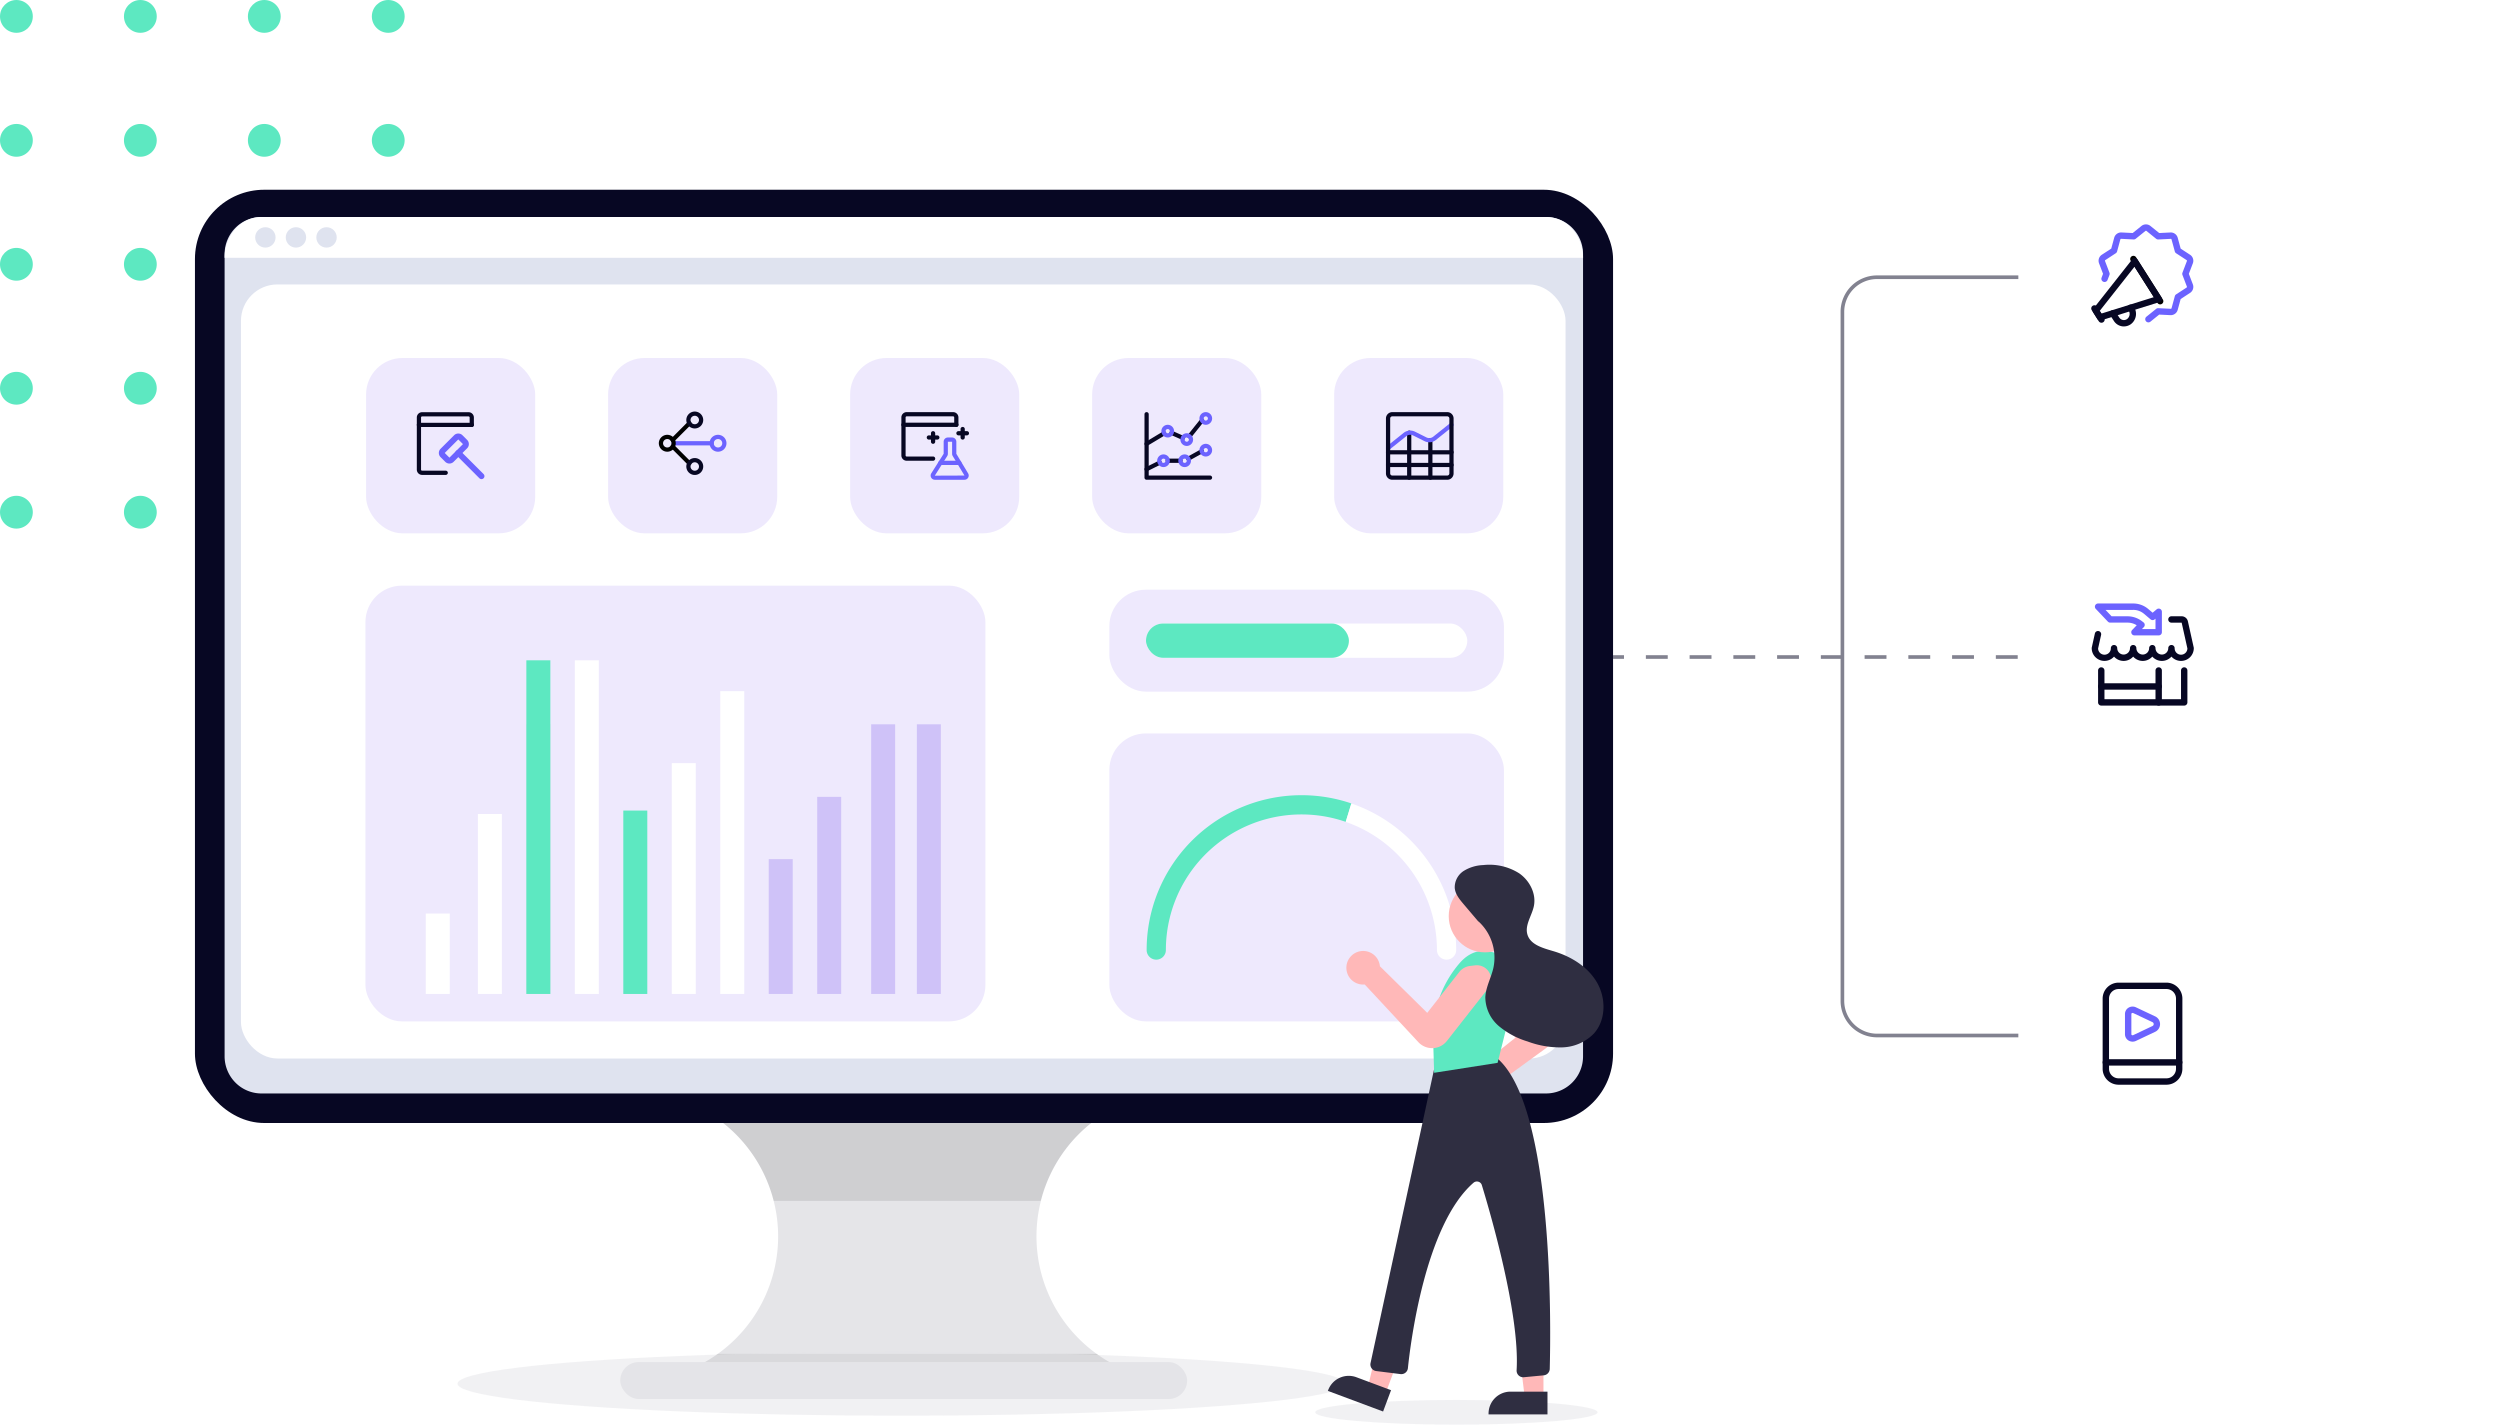 <?xml version="1.0" encoding="utf-8"?>
<svg xmlns="http://www.w3.org/2000/svg" xmlns:xlink="http://www.w3.org/1999/xlink" width="685.774" height="390.79" viewBox="0 0 685.774 390.79">
  <defs>
    <clipPath id="clip-path">
      <rect width="113" height="147" fill="none"/>
    </clipPath>
    <filter id="Rectangle_2474" x="521.774" y="217.547" width="163.875" height="164" filterUnits="userSpaceOnUse">
      <feOffset dx="16" dy="16" input="SourceAlpha"/>
      <feGaussianBlur stdDeviation="16" result="blur"/>
      <feFlood flood-color="#070723" flood-opacity="0.149"/>
      <feComposite operator="in" in2="blur"/>
      <feComposite in="SourceGraphic"/>
    </filter>
    <filter id="Rectangle_3363" x="521.774" y="113.546" width="164" height="164.001" filterUnits="userSpaceOnUse">
      <feOffset dx="16" dy="16" input="SourceAlpha"/>
      <feGaussianBlur stdDeviation="16" result="blur-2"/>
      <feFlood flood-color="#070723" flood-opacity="0.149"/>
      <feComposite operator="in" in2="blur-2"/>
      <feComposite in="SourceGraphic"/>
    </filter>
    <filter id="Rectangle_3362" x="521.649" y="9.549" width="164" height="163.998" filterUnits="userSpaceOnUse">
      <feOffset dx="16" dy="16" input="SourceAlpha"/>
      <feGaussianBlur stdDeviation="16" result="blur-3"/>
      <feFlood flood-color="#070723" flood-opacity="0.149"/>
      <feComposite operator="in" in2="blur-3"/>
      <feComposite in="SourceGraphic"/>
    </filter>
  </defs>
  <g id="marketing_relationnel_personnlisation_automatisationn_crm" transform="translate(296.625 -78.844)">
    <g id="Grille_de_répétition_39" data-name="Grille de répétition 39" transform="translate(-296.625 78.844)" clip-path="url(#clip-path)">
      <g transform="translate(-655 -193)">
        <circle id="Ellipse_8" data-name="Ellipse 8" cx="4.5" cy="4.5" r="4.5" transform="translate(655 193)" fill="#5de8c1"/>
      </g>
      <g transform="translate(-621 -193)">
        <circle id="Ellipse_8-2" data-name="Ellipse 8" cx="4.5" cy="4.5" r="4.5" transform="translate(655 193)" fill="#5de8c1"/>
      </g>
      <g transform="translate(-587 -193)">
        <circle id="Ellipse_8-3" data-name="Ellipse 8" cx="4.5" cy="4.5" r="4.5" transform="translate(655 193)" fill="#5de8c1"/>
      </g>
      <g transform="translate(-553 -193)">
        <circle id="Ellipse_8-4" data-name="Ellipse 8" cx="4.5" cy="4.5" r="4.5" transform="translate(655 193)" fill="#5de8c1"/>
      </g>
      <g transform="translate(-655 -159)">
        <circle id="Ellipse_8-5" data-name="Ellipse 8" cx="4.5" cy="4.5" r="4.5" transform="translate(655 193)" fill="#5de8c1"/>
      </g>
      <g transform="translate(-621 -159)">
        <circle id="Ellipse_8-6" data-name="Ellipse 8" cx="4.5" cy="4.5" r="4.5" transform="translate(655 193)" fill="#5de8c1"/>
      </g>
      <g transform="translate(-587 -159)">
        <circle id="Ellipse_8-7" data-name="Ellipse 8" cx="4.5" cy="4.5" r="4.5" transform="translate(655 193)" fill="#5de8c1"/>
      </g>
      <g transform="translate(-553 -159)">
        <circle id="Ellipse_8-8" data-name="Ellipse 8" cx="4.5" cy="4.5" r="4.5" transform="translate(655 193)" fill="#5de8c1"/>
      </g>
      <g transform="translate(-655 -125)">
        <circle id="Ellipse_8-9" data-name="Ellipse 8" cx="4.5" cy="4.5" r="4.5" transform="translate(655 193)" fill="#5de8c1"/>
      </g>
      <g transform="translate(-621 -125)">
        <circle id="Ellipse_8-10" data-name="Ellipse 8" cx="4.5" cy="4.5" r="4.5" transform="translate(655 193)" fill="#5de8c1"/>
      </g>
      <g transform="translate(-587 -125)">
        <circle id="Ellipse_8-11" data-name="Ellipse 8" cx="4.5" cy="4.5" r="4.5" transform="translate(655 193)" fill="#5de8c1"/>
      </g>
      <g transform="translate(-553 -125)">
        <circle id="Ellipse_8-12" data-name="Ellipse 8" cx="4.5" cy="4.5" r="4.5" transform="translate(655 193)" fill="#5de8c1"/>
      </g>
      <g transform="translate(-655 -91)">
        <circle id="Ellipse_8-13" data-name="Ellipse 8" cx="4.5" cy="4.5" r="4.5" transform="translate(655 193)" fill="#5de8c1"/>
      </g>
      <g transform="translate(-621 -91)">
        <circle id="Ellipse_8-14" data-name="Ellipse 8" cx="4.5" cy="4.5" r="4.5" transform="translate(655 193)" fill="#5de8c1"/>
      </g>
      <g transform="translate(-587 -91)">
        <circle id="Ellipse_8-15" data-name="Ellipse 8" cx="4.5" cy="4.5" r="4.5" transform="translate(655 193)" fill="#5de8c1"/>
      </g>
      <g transform="translate(-553 -91)">
        <circle id="Ellipse_8-16" data-name="Ellipse 8" cx="4.5" cy="4.5" r="4.5" transform="translate(655 193)" fill="#5de8c1"/>
      </g>
      <g transform="translate(-655 -57)">
        <circle id="Ellipse_8-17" data-name="Ellipse 8" cx="4.5" cy="4.5" r="4.5" transform="translate(655 193)" fill="#5de8c1"/>
      </g>
      <g transform="translate(-621 -57)">
        <circle id="Ellipse_8-18" data-name="Ellipse 8" cx="4.5" cy="4.5" r="4.5" transform="translate(655 193)" fill="#5de8c1"/>
      </g>
      <g transform="translate(-587 -57)">
        <circle id="Ellipse_8-19" data-name="Ellipse 8" cx="4.5" cy="4.5" r="4.5" transform="translate(655 193)" fill="#5de8c1"/>
      </g>
      <g transform="translate(-553 -57)">
        <circle id="Ellipse_8-20" data-name="Ellipse 8" cx="4.5" cy="4.5" r="4.5" transform="translate(655 193)" fill="#5de8c1"/>
      </g>
    </g>
    <g id="Groupe_1957" data-name="Groupe 1957" transform="translate(-27.523 61.767)">
      <g id="Groupe_3687" data-name="Groupe 3687" transform="translate(-215.842 68.893)">
        <g id="Groupe_3682" data-name="Groupe 3682" transform="translate(389.217 23.733)">
          <line id="Ligne_193" data-name="Ligne 193" x1="111" transform="translate(0 104.677)" fill="none" stroke="#828290" stroke-width="1" stroke-dasharray="6"/>
          <path id="Tracé_16359" data-name="Tracé 16359" d="M557,1113.5h38.76v1H557a9.014,9.014,0,0,0-9,9v189a9.014,9.014,0,0,0,9,9h38.76v1H557a10,10,0,0,1-10-10v-189A10,10,0,0,1,557,1113.5Z" transform="translate(-484.588 -1113.5)" fill="#828290"/>
        </g>
        <g id="Groupe_3686" data-name="Groupe 3686">
          <g id="Groupe_3684" data-name="Groupe 3684" transform="translate(489.49 192.235)">
            <g transform="matrix(1, 0, 0, 1, -542.75, -244.05)" filter="url(#Rectangle_2474)">
              <rect id="Rectangle_2474-2" data-name="Rectangle 2474" width="67.875" height="68" rx="5" transform="matrix(1, 0, 0, 1, 553.77, 249.55)" fill="#fff"/>
            </g>
            <g id="Picto_expertise_Display_Video" transform="translate(34.025 25.497)">
              <g id="Group_52" data-name="Group 52" transform="translate(-384.625 -614)">
                <path id="Tracé_10941" data-name="Tracé 10941" d="M391.967,629.251a2.149,2.149,0,0,1-1.078-.291,2.017,2.017,0,0,1-1.014-1.725V621.65a2.025,2.025,0,0,1,1.022-1.74,2.152,2.152,0,0,1,1.984-.08h0l5.234,2.468a2.341,2.341,0,0,1-.021,4.282l-5.21,2.466A2.159,2.159,0,0,1,391.967,629.251Zm0-7.875a.417.417,0,0,0-.2.054.27.27,0,0,0-.139.229v5.567a.264.264,0,0,0,.133.216.406.406,0,0,0,.38.02l5.232-2.475a.6.6,0,0,0,.379-.553.594.594,0,0,0-.357-.545l-5.254-2.476A.4.4,0,0,0,391.967,621.376Z" transform="translate(0.875 0.937)" fill="#6c63ff"/>
                <path id="Tracé_10942" data-name="Tracé 10942" d="M402.125,642H389a4.381,4.381,0,0,1-4.375-4.375v-19.25A4.38,4.38,0,0,1,389,614h13.125a4.38,4.38,0,0,1,4.375,4.375v19.25A4.381,4.381,0,0,1,402.125,642ZM389,615.75a2.628,2.628,0,0,0-2.625,2.625v19.25A2.628,2.628,0,0,0,389,640.25h13.125a2.628,2.628,0,0,0,2.625-2.625v-19.25a2.628,2.628,0,0,0-2.625-2.625Z" fill="#070723"/>
                <path id="Tracé_10943" data-name="Tracé 10943" d="M405.625,633.75H385.5a.875.875,0,0,1,0-1.75h20.125a.875.875,0,0,1,0,1.75Z" transform="translate(0 3)" fill="#070723"/>
              </g>
            </g>
          </g>
          <g id="Groupe_3685" data-name="Groupe 3685" transform="translate(489.488 -120.766)">
            <g transform="matrix(1, 0, 0, 1, -542.75, 68.95)" filter="url(#Rectangle_3363)">
              <rect id="Rectangle_3363-2" data-name="Rectangle 3363" width="68" height="68.001" rx="5" transform="matrix(1, 0, 0, 1, 553.77, 145.55)" fill="#fff"/>
            </g>
            <g id="Picto_expertise_Autres_leviers_acquisition_Drive-to-store" transform="translate(31.026 234.497)">
              <g id="Groupe_3677" data-name="Groupe 3677" transform="translate(0 0)">
                <g id="Group_2" data-name="Group 2" transform="translate(0 0)">
                  <path id="Tracé_9784" data-name="Tracé 9784" d="M244.749,119.748H238.1a.875.875,0,0,1-.629-1.483l1.251-1.3a4.718,4.718,0,0,0-2.539-.722h-4.733a.877.877,0,0,1-.635-.272l-3.324-3.5a.876.876,0,0,1,.635-1.478h9.56a6.354,6.354,0,0,1,4.088,1.42l1.315,1.111,1.1-.925a.875.875,0,0,1,1.438.67v5.6A.875.875,0,0,1,244.749,119.748ZM240.161,118h3.714v-2.844l-.225.189a.876.876,0,0,1-1.128,0l-1.864-1.575a4.524,4.524,0,0,0-2.955-1.018h-7.54l1.663,1.75h4.349a6.6,6.6,0,0,1,3.88,1.267l.523.4a.876.876,0,0,1,.1,1.3Z" transform="translate(-226.374 -110.997)" fill="#6c63ff"/>
                  <path id="Tracé_9785" data-name="Tracé 9785" d="M251,126.248a3.492,3.492,0,0,1-2.625-1.188,3.495,3.495,0,0,1-5.25,0,3.495,3.495,0,0,1-5.25,0,3.495,3.495,0,0,1-5.25,0,3.5,3.5,0,0,1-6.125-2.312.805.805,0,0,1,.021-.19l.85-3.83a.874.874,0,1,1,1.707.379l-.827,3.728a1.75,1.75,0,0,0,3.5-.086.875.875,0,0,1,1.75,0,1.75,1.75,0,1,0,3.5,0,.875.875,0,0,1,1.75,0,1.75,1.75,0,1,0,3.5,0,.875.875,0,0,1,1.75,0,1.75,1.75,0,1,0,3.5,0,.875.875,0,0,1,1.75,0,1.75,1.75,0,0,0,3.5.086l-1.576-7.086h-2.8a.875.875,0,0,1,0-1.75h2.8a1.762,1.762,0,0,1,1.707,1.37l1.6,7.19a.807.807,0,0,1,.022.19A3.5,3.5,0,0,1,251,126.248Z" transform="translate(-226.499 -110.497)" fill="#070723"/>
                  <path id="Tracé_9786" data-name="Tracé 9786" d="M251.624,136.5h-22.75a.875.875,0,0,1-.875-.875v-8.75a.875.875,0,0,1,1.75,0v7.875h21v-7.875a.875.875,0,0,1,1.75,0v8.75A.875.875,0,0,1,251.624,136.5Z" transform="translate(-226.249 -108.497)" fill="#070723"/>
                  <path id="Tracé_9787" data-name="Tracé 9787" d="M242.374,136.5a.875.875,0,0,1-.875-.875v-8.75a.875.875,0,0,1,1.75,0v8.75A.875.875,0,0,1,242.374,136.5Z" transform="translate(-223.999 -108.497)" fill="#070723"/>
                  <path id="Tracé_9788" data-name="Tracé 9788" d="M244.624,131.5h-15.75a.875.875,0,0,1,0-1.75h15.75a.875.875,0,0,1,0,1.75Z" transform="translate(-226.249 -107.872)" fill="#070723"/>
                </g>
              </g>
            </g>
          </g>
          <g id="Groupe_3683" data-name="Groupe 3683" transform="translate(489.365 -119.764)">
            <g transform="matrix(1, 0, 0, 1, -542.62, 67.95)" filter="url(#Rectangle_3362)">
              <rect id="Rectangle_3362-2" data-name="Rectangle 3362" width="68" height="67.998" rx="5" transform="matrix(1, 0, 0, 1, 553.65, 41.55)" fill="#fff"/>
            </g>
            <g id="Picto_expertise_SEA" transform="translate(31.025 129.497)">
              <g id="Groupe_3252" data-name="Groupe 3252" transform="translate(0 0)">
                <path id="Tracé_4694" data-name="Tracé 4694" d="M15.394,26.883a.876.876,0,0,1-.55-1.556l2.667-2.148a.849.849,0,0,1,.593-.193l3.421.17a.215.215,0,0,0,.211-.152l.9-3.311a.873.873,0,0,1,.366-.5l2.868-1.867a.211.211,0,0,0,.081-.249l-1.219-3.2a.869.869,0,0,1,0-.623l1.219-3.2A.21.21,0,0,0,25.87,9.8L23,7.931a.879.879,0,0,1-.366-.5l-.9-3.307a.194.194,0,0,0-.21-.153l-3.421.17a.878.878,0,0,1-.594-.194L14.848,1.792a.206.206,0,0,0-.26,0l-2.666,2.15a.857.857,0,0,1-.594.194L7.907,3.964a.217.217,0,0,0-.211.153L6.8,7.423a.88.88,0,0,1-.366.5L3.567,9.8a.208.208,0,0,0-.081.249l1.219,3.2a.872.872,0,0,1,0,.624l-.523,1.37a.875.875,0,1,1-1.635-.624l.4-1.058-1.1-2.89a1.971,1.971,0,0,1,.758-2.335L5.2,6.644l.809-2.985A1.964,1.964,0,0,1,7.994,2.216l3.088.156L13.488.431a1.97,1.97,0,0,1,2.458,0l2.408,1.944,3.088-.154a1.971,1.971,0,0,1,1.986,1.443l.809,2.985,2.589,1.691a1.968,1.968,0,0,1,.758,2.336l-1.1,2.89,1.1,2.889a1.97,1.97,0,0,1-.758,2.337l-2.589,1.686-.813,2.986A1.976,1.976,0,0,1,21.437,24.9l-3.087-.154L15.942,26.69a.868.868,0,0,1-.548.194" transform="translate(0.288 0)" fill="#6c63ff"/>
                <path id="Tracé_4695" data-name="Tracé 4695" d="M2.808,23.811a.875.875,0,0,1-.74-.406L.136,20.361a.875.875,0,0,1,1.478-.938l1.932,3.044a.876.876,0,0,1-.739,1.344" transform="translate(0 3.172)" fill="#070723"/>
                <path id="Tracé_4696" data-name="Tracé 4696" d="M17.378,20.715a.875.875,0,0,1-.74-.406L9.294,8.739A.875.875,0,0,1,10.773,7.8l7.344,11.57a.876.876,0,0,1-.739,1.344" transform="translate(1.527 1.234)"/>
                <path id="Tracé_4697" data-name="Tracé 4697" d="M2.366,25.054a.875.875,0,0,1-.739-.406L.468,22.821a.874.874,0,0,1,.051-1.01L11.2,8.251a.876.876,0,0,1,1.427.072L19.2,18.675a.876.876,0,0,1-.477,1.3l-16.1,5.036a.877.877,0,0,1-.261.04m-.089-2.647.468.736,14.368-4.494-5.3-8.346Z" transform="translate(0.055 1.321)" fill="#070723"/>
                <path id="Tracé_4698" data-name="Tracé 4698" d="M8.23,24.852a3.215,3.215,0,0,1-.666-.07,3.265,3.265,0,0,1-2.107-1.49L4.448,21.743a.875.875,0,0,1,1.467-.954l1.022,1.57a1.531,1.531,0,0,0,.988.712,1.5,1.5,0,0,0,1.169-.237,1.756,1.756,0,0,0,.446-2.359l-.17-.246a.875.875,0,0,1,1.439-1l.19.274a3.518,3.518,0,0,1-.894,4.756,3.289,3.289,0,0,1-1.875.589" transform="translate(0.718 3.145)" fill="#070723"/>
                <rect id="Rectangle_1288" data-name="Rectangle 1288" width="28" height="27.997" transform="translate(0 0.001)" fill="none"/>
              </g>
            </g>
          </g>
        </g>
      </g>
      <g id="pc_screen" data-name="pc screen" transform="translate(-271.102 68.893)">
        <g id="Groupe_3167" data-name="Groupe 3167" transform="translate(55.26)">
          <g id="Groupe_1563" data-name="Groupe 1563" transform="translate(116.874 251.295)">
            <path id="Tracé_5256" data-name="Tracé 5256" d="M590.116,739.182v4.079H469.48v-3.318a39.645,39.645,0,0,0,2.728-73.224H589.3a39.691,39.691,0,0,0,.819,72.462Z" transform="translate(-452.038 -666.72)" fill="#e5e5e8"/>
            <path id="Tracé_5257" data-name="Tracé 5257" d="M591.809,666.72A39.713,39.713,0,0,0,569.9,693.011h-73.26A39.713,39.713,0,0,0,474.73,666.72Z" transform="translate(-454.55 -666.72)" opacity="0.1"/>
            <path id="Tracé_5259" data-name="Tracé 5259" d="M590.116,801.784v4.079H469.48v-3.318a39.508,39.508,0,0,0,9.306-4.956H582.719A39.709,39.709,0,0,0,590.116,801.784Z" transform="translate(-452.038 -729.322)" opacity="0.1"/>
            <rect id="Rectangle_1378" data-name="Rectangle 1378" width="155.514" height="10.137" rx="5.068" transform="translate(0 70.516)" fill="#e5e5e8"/>
          </g>
          <rect id="Rectangle_2228" data-name="Rectangle 2228" width="389" height="256" rx="19" transform="translate(0.217 0.233)" fill="#070723"/>
          <ellipse id="Ellipse_221" data-name="Ellipse 221" cx="121.804" cy="8.779" rx="121.804" ry="8.779" transform="translate(72.239 318.966)" fill="#e5e5e8" opacity="0.5"/>
        </g>
        <g id="Groupe_1562" data-name="Groupe 1562" transform="translate(0 7.701)">
          <path id="Tracé_5261" data-name="Tracé 5261" d="M598.045,154.219V374.231a10.164,10.164,0,0,1-10.123,10.2H235.533a10.077,10.077,0,0,1-7.159-2.987,10.24,10.24,0,0,1-2.963-7.217V154.219a10.245,10.245,0,0,1,2.959-7.225A10.083,10.083,0,0,1,235.533,144h352.39A10.169,10.169,0,0,1,598.045,154.219Z" transform="translate(-161.801 -144)" fill="#dfe3ef"/>
          <g id="Groupe_1560" data-name="Groupe 1560" transform="translate(63.608)">
            <path id="Tracé_5262" data-name="Tracé 5262" d="M598.045,155.2H225.41a11.806,11.806,0,0,1,2.958-7.922A9.656,9.656,0,0,1,235.533,144H587.922a9.656,9.656,0,0,1,7.165,3.281A11.806,11.806,0,0,1,598.045,155.2Z" transform="translate(-225.41 -144)" fill="#fff"/>
            <circle id="Ellipse_227" data-name="Ellipse 227" cx="2.798" cy="2.798" r="2.798" transform="translate(8.388 2.809)" fill="#dfe3ef"/>
            <circle id="Ellipse_228" data-name="Ellipse 228" cx="2.798" cy="2.798" r="2.798" transform="translate(16.776 2.809)" fill="#dfe3ef"/>
            <circle id="Ellipse_229" data-name="Ellipse 229" cx="2.798" cy="2.798" r="2.798" transform="translate(25.164 2.809)" fill="#dfe3ef"/>
          </g>
          <g id="undraw_data_trends_b0wg" transform="translate(68.097 18.507)">
            <g id="Groupe_3153" data-name="Groupe 3153">
              <rect id="Rectangle_2200" data-name="Rectangle 2200" width="363.348" height="212.334" rx="10" fill="#fff"/>
              <g id="Groupe_3688" data-name="Groupe 3688">
                <g id="Groupe_3163" data-name="Groupe 3163" transform="translate(238.211 83.736)">
                  <rect id="Rectangle_2207" data-name="Rectangle 2207" width="108.234" height="78.986" rx="10" transform="translate(0 39.428)" fill="#eee9fd"/>
                  <rect id="Rectangle_2225" data-name="Rectangle 2225" width="108.234" height="27.961" rx="10" transform="translate(0 0)" fill="#eee9fd"/>
                  <g id="Groupe_3155" data-name="Groupe 3155" transform="translate(10.225 56.371)">
                    <path id="Tracé_9253" data-name="Tracé 9253" d="M418.876,436.055a37.2,37.2,0,0,0-49.347,35.155,2.639,2.639,0,0,1-5.278,0A42.49,42.49,0,0,1,420.424,431" transform="translate(-364.25 -428.738)" fill="#5de8c1"/>
                    <path id="Tracé_9254" data-name="Tracé 9254" d="M452.938,432.35a42.546,42.546,0,0,1,28.767,40.208,2.639,2.639,0,1,1-5.278,0A37.261,37.261,0,0,0,451.39,437.4" transform="translate(-396.791 -430.086)" fill="#fff"/>
                  </g>
                  <rect id="Rectangle_2226" data-name="Rectangle 2226" width="88.134" height="9.407" rx="4.703" transform="translate(10.05 9.277)" fill="#fff"/>
                  <rect id="Rectangle_2227" data-name="Rectangle 2227" width="55.663" height="9.407" rx="4.703" transform="translate(10.05 9.277)" fill="#5de8c1"/>
                </g>
                <g id="Groupe_3162" data-name="Groupe 3162" transform="translate(34.146 82.624)">
                  <rect id="Rectangle_2208" data-name="Rectangle 2208" width="170.065" height="119.526" rx="10" fill="#eee9fd"/>
                  <rect id="Rectangle_2209" data-name="Rectangle 2209" width="6.582" height="22.06" transform="translate(16.545 89.944)" fill="#fff"/>
                  <rect id="Rectangle_2210" data-name="Rectangle 2210" width="6.582" height="49.366" transform="translate(30.846 62.637)" fill="#fff"/>
                  <rect id="Rectangle_2211" data-name="Rectangle 2211" width="6.582" height="73.971" transform="translate(44.141 38.032)" fill="#dfe3ef"/>
                  <rect id="Rectangle_2212" data-name="Rectangle 2212" width="6.582" height="91.523" transform="translate(57.44 20.48)" fill="#fff"/>
                  <rect id="Rectangle_2213" data-name="Rectangle 2213" width="6.582" height="91.523" transform="translate(44.141 20.48)" fill="#5de8c1"/>
                  <rect id="Rectangle_2214" data-name="Rectangle 2214" width="6.582" height="50.307" transform="translate(70.735 61.697)" fill="#5de8c1"/>
                  <rect id="Rectangle_2215" data-name="Rectangle 2215" width="6.582" height="63.314" transform="translate(84.034 48.689)" fill="#fff"/>
                  <rect id="Rectangle_2216" data-name="Rectangle 2216" width="6.582" height="83.061" transform="translate(97.331 28.943)" fill="#fff"/>
                  <rect id="Rectangle_2217" data-name="Rectangle 2217" width="6.582" height="36.986" transform="translate(110.628 75.018)" fill="#572ce8" opacity="0.2"/>
                  <rect id="Rectangle_2218" data-name="Rectangle 2218" width="6.582" height="54.068" transform="translate(123.925 57.935)" fill="#572ce8" opacity="0.2"/>
                  <rect id="Rectangle_2219" data-name="Rectangle 2219" width="6.582" height="73.971" transform="translate(138.722 38.032)" fill="#572ce8" opacity="0.2"/>
                  <rect id="Rectangle_2220" data-name="Rectangle 2220" width="6.582" height="73.971" transform="translate(151.259 38.032)" fill="#572ce8" opacity="0.2"/>
                </g>
              </g>
              <g id="Groupe_3157" data-name="Groupe 3157" transform="translate(-109.389 20.179)">
                <g id="Groupe_3160" data-name="Groupe 3160" transform="translate(265.554)">
                  <rect id="Rectangle_2201" data-name="Rectangle 2201" width="46.389" height="48.094" rx="10" transform="translate(143.711)" fill="#eee9fd"/>
                  <g id="Picto_expertise_Webanalyse_CRO_Dashboarding_dataviz" transform="translate(157.918 14.847)">
                    <g id="Groupe_3084" data-name="Groupe 3084">
                      <path id="Tracé_8131" data-name="Tracé 8131" d="M317.973,1704.158H300.578a.58.58,0,1,1,0-1.16h17.395a.58.58,0,0,1,0,1.16Z" transform="translate(-299.998 -1692.561)" fill="#070723"/>
                      <path id="Tracé_8132" data-name="Tracé 8132" d="M317.973,1708.658H300.578a.58.58,0,1,1,0-1.16h17.395a.58.58,0,0,1,0,1.16Z" transform="translate(-299.998 -1693.582)" fill="#070723"/>
                      <path id="Tracé_8133" data-name="Tracé 8133" d="M308.078,1709.537a.58.58,0,0,1-.58-.58v-12.319a.58.58,0,0,1,1.16,0v12.319A.58.58,0,0,1,308.078,1709.537Z" transform="translate(-301.699 -1690.987)" fill="#070723"/>
                      <path id="Tracé_8134" data-name="Tracé 8134" d="M315.578,1710.132a.58.58,0,0,1-.58-.58v-10.295a.58.58,0,1,1,1.16,0v10.295A.58.58,0,0,1,315.578,1710.132Z" transform="translate(-303.401 -1691.581)" fill="#070723"/>
                      <path id="Tracé_8135" data-name="Tracé 8135" d="M300.578,1700.784a.58.58,0,0,1-.363-1.033l4.639-3.711a2.909,2.909,0,0,1,3.108-.328l3.143,1.571a1.741,1.741,0,0,0,1.865-.2l4.639-3.711a.58.58,0,0,1,.724.906l-4.639,3.711a2.906,2.906,0,0,1-3.108.328l-3.143-1.572a1.744,1.744,0,0,0-1.865.2l-4.639,3.711A.58.58,0,0,1,300.578,1700.784Z" transform="translate(-299.998 -1690.349)" fill="#6c63ff"/>
                      <path id="Tracé_8136" data-name="Tracé 8136" d="M316.813,1708.052H301.737a1.742,1.742,0,0,1-1.739-1.74v-15.075a1.742,1.742,0,0,1,1.739-1.74h15.076a1.742,1.742,0,0,1,1.74,1.74v15.075A1.742,1.742,0,0,1,316.813,1708.052Zm-15.076-17.395a.58.58,0,0,0-.58.58v15.075a.581.581,0,0,0,.58.58h15.076a.581.581,0,0,0,.58-.58v-15.075a.581.581,0,0,0-.58-.58Z" transform="translate(-299.998 -1689.498)" fill="#070723"/>
                    </g>
                  </g>
                </g>
                <g id="Groupe_3159" data-name="Groupe 3159" transform="translate(199.166)">
                  <rect id="Rectangle_2201-2" data-name="Rectangle 2201" width="46.389" height="48.094" rx="10" transform="translate(143.711)" fill="#eee9fd"/>
                  <g id="Picto_expertise_Webanalyse_CRO_Webanalyse_TMS" transform="translate(158.068 14.847)">
                    <g id="Group_166" data-name="Group 166">
                      <path id="Tracé_8137" data-name="Tracé 8137" d="M221.973,1708.052H204.578a.58.58,0,0,1-.58-.58v-17.395a.58.58,0,1,1,1.16,0v16.815h16.815a.58.58,0,0,1,0,1.16Z" transform="translate(-203.997 -1689.498)" fill="#070723"/>
                      <path id="Tracé_8138" data-name="Tracé 8138" d="M219.764,1697.209a.58.58,0,0,1-.452-.942l3.474-4.342a.58.58,0,1,1,.905.725l-3.474,4.342A.578.578,0,0,1,219.764,1697.209Z" transform="translate(-207.443 -1690)" fill="#070723"/>
                      <path id="Tracé_8139" data-name="Tracé 8139" d="M216.547,1698.645a.576.576,0,0,1-.235-.05l-3.1-1.376a.58.58,0,1,1,.471-1.06l3.1,1.376a.58.58,0,0,1-.236,1.11Z" transform="translate(-206.01 -1690.998)" fill="#070723"/>
                      <path id="Tracé_8140" data-name="Tracé 8140" d="M204.578,1700.31a.58.58,0,0,1-.3-1.077l4.8-2.883a.58.58,0,0,1,.6.995l-4.8,2.883A.578.578,0,0,1,204.578,1700.31Z" transform="translate(-203.997 -1691.034)" fill="#070723"/>
                      <path id="Tracé_8141" data-name="Tracé 8141" d="M219.389,1705.833a.58.58,0,0,1-.282-1.086l3.665-2.036a.58.58,0,1,1,.563,1.013l-3.664,2.036A.576.576,0,0,1,219.389,1705.833Z" transform="translate(-207.358 -1692.479)" fill="#070723"/>
                      <path id="Tracé_8142" data-name="Tracé 8142" d="M215.557,1707.158h-3.479a.58.58,0,0,1,0-1.16h3.479a.58.58,0,0,1,0,1.16Z" transform="translate(-205.699 -1693.242)" fill="#070723"/>
                      <path id="Tracé_8143" data-name="Tracé 8143" d="M204.578,1709.628a.58.58,0,0,1-.26-1.1l3.6-1.8a.58.58,0,1,1,.519,1.038l-3.6,1.8A.576.576,0,0,1,204.578,1709.628Z" transform="translate(-203.997 -1693.394)" fill="#070723"/>
                      <path id="Tracé_8144" data-name="Tracé 8144" d="M211.737,1697.477a1.74,1.74,0,1,1,1.739-1.74A1.742,1.742,0,0,1,211.737,1697.477Zm0-2.319a.58.58,0,1,0,.58.58A.581.581,0,0,0,211.737,1695.158Z" transform="translate(-205.359 -1690.519)" fill="#6c63ff"/>
                      <path id="Tracé_8145" data-name="Tracé 8145" d="M218.487,1700.477a1.74,1.74,0,1,1,1.739-1.74A1.742,1.742,0,0,1,218.487,1700.477Zm0-2.319a.58.58,0,1,0,.58.58A.581.581,0,0,0,218.487,1698.158Z" transform="translate(-206.89 -1691.2)" fill="#6c63ff"/>
                      <path id="Tracé_8146" data-name="Tracé 8146" d="M225.237,1692.977a1.739,1.739,0,1,1,1.739-1.739A1.742,1.742,0,0,1,225.237,1692.977Zm0-2.319a.58.58,0,1,0,.58.58A.58.58,0,0,0,225.237,1690.658Z" transform="translate(-208.422 -1689.498)" fill="#6c63ff"/>
                      <path id="Tracé_8147" data-name="Tracé 8147" d="M225.237,1704.227a1.74,1.74,0,1,1,1.739-1.74A1.742,1.742,0,0,1,225.237,1704.227Zm0-2.319a.58.58,0,1,0,.58.58A.581.581,0,0,0,225.237,1701.908Z" transform="translate(-208.422 -1692.051)" fill="#6c63ff"/>
                      <path id="Tracé_8148" data-name="Tracé 8148" d="M217.737,1707.977a1.739,1.739,0,1,1,1.739-1.74A1.742,1.742,0,0,1,217.737,1707.977Zm0-2.319a.58.58,0,1,0,.58.58A.581.581,0,0,0,217.737,1705.658Z" transform="translate(-206.72 -1692.901)" fill="#6c63ff"/>
                      <path id="Tracé_8149" data-name="Tracé 8149" d="M210.237,1707.977a1.739,1.739,0,1,1,1.739-1.74A1.742,1.742,0,0,1,210.237,1707.977Zm0-2.319a.58.58,0,1,0,.58.58A.581.581,0,0,0,210.237,1705.658Z" transform="translate(-205.018 -1692.901)" fill="#6c63ff"/>
                    </g>
                  </g>
                </g>
                <g id="Groupe_3156" data-name="Groupe 3156" transform="translate(132.777)">
                  <rect id="Rectangle_2201-3" data-name="Rectangle 2201" width="46.389" height="48.094" rx="10" transform="translate(143.711)" fill="#eee9fd"/>
                  <g id="Picto_expertise_Webanalyse_CRO_CRO" transform="translate(157.77 14.847)">
                    <g id="Groupe_2568" data-name="Groupe 2568">
                      <path id="Tracé_7268" data-name="Tracé 7268" d="M349.449,1110.834a1.455,1.455,0,0,1-1.451-1.44v-10.457a1.45,1.45,0,0,1,1.446-1.439H362.2a1.456,1.456,0,0,1,1.45,1.439v2.04a.58.58,0,1,1-1.16,0v-2.035a.292.292,0,0,0-.292-.284H349.447a.288.288,0,0,0-.289.284v10.447a.292.292,0,0,0,.292.285H356.7a.58.58,0,0,1,0,1.16h-7.246Z" transform="translate(-347.998 -1097.498)" fill="#070723"/>
                      <path id="Tracé_7269" data-name="Tracé 7269" d="M363.073,1102.408h-14.5a.58.58,0,1,1,0-1.16h14.5a.58.58,0,0,1,0,1.16Z" transform="translate(-347.998 -1098.349)" fill="#070723"/>
                      <path id="Tracé_7270" data-name="Tracé 7270" d="M367.663,1118.095h-8.118a1.16,1.16,0,0,1-1.018-1.716l3.427-5.413,0-3.308a1.161,1.161,0,0,1,1.16-1.16h1.16a1.161,1.161,0,0,1,1.16,1.16v3.314l3.239,5.386.012.021a1.16,1.16,0,0,1-1.018,1.716Zm-4.552-10.437v3.314a1.159,1.159,0,0,1-.174.61l-3.411,5.385,8.137-.032-3.223-5.36a1.15,1.15,0,0,1-.169-.6v-3.314Z" transform="translate(-350.355 -1099.54)" fill="#6c63ff"/>
                      <path id="Tracé_7271" data-name="Tracé 7271" d="M366.864,1115.908h-5.183a.58.58,0,1,1,0-1.16h5.183a.58.58,0,0,1,0,1.16Z" transform="translate(-350.971 -1101.412)" fill="#6c63ff"/>
                      <path id="Tracé_7272" data-name="Tracé 7272" d="M369.578,1106.227a.58.58,0,0,1-.58-.58v-2.319a.58.58,0,0,1,1.16,0v2.319A.58.58,0,0,1,369.578,1106.227Z" transform="translate(-352.763 -1098.689)" fill="#070723"/>
                      <path id="Tracé_7273" data-name="Tracé 7273" d="M370.4,1105.408h-2.319a.58.58,0,0,1,0-1.16H370.4a.58.58,0,0,1,0,1.16Z" transform="translate(-352.422 -1099.03)" fill="#070723"/>
                      <path id="Tracé_7274" data-name="Tracé 7274" d="M359.078,1107.727a.58.58,0,0,1-.58-.58v-2.319a.58.58,0,0,1,1.16,0v2.319A.58.58,0,0,1,359.078,1107.727Z" transform="translate(-350.38 -1099.03)" fill="#070723"/>
                      <path id="Tracé_7275" data-name="Tracé 7275" d="M359.9,1106.908h-2.319a.58.58,0,1,1,0-1.16H359.9a.58.58,0,0,1,0,1.16Z" transform="translate(-350.04 -1099.37)" fill="#070723"/>
                    </g>
                  </g>
                </g>
                <g id="Groupe_3158" data-name="Groupe 3158" transform="translate(66.389)">
                  <rect id="Rectangle_2201-4" data-name="Rectangle 2201" width="46.389" height="48.094" rx="10" transform="translate(143.711)" fill="#eee9fd"/>
                  <g id="Picto_expertise_Webanalyse_CRO_Mesure_attribution" transform="translate(157.627 14.689)">
                    <g id="Groupe_3087" data-name="Groupe 3087">
                      <path id="Tracé_8161" data-name="Tracé 8161" d="M172.517,502.41H162.08a.58.58,0,0,1,0-1.16h10.437a.58.58,0,1,1,0,1.16Z" transform="translate(-158.021 -493.132)" fill="#6c63ff"/>
                      <path id="Tracé_8162" data-name="Tracé 8162" d="M166.318,508.148a.575.575,0,0,1-.41-.17l-4.568-4.568a.579.579,0,0,1,.819-.819l4.568,4.568a.58.58,0,0,1-.41.99Z" transform="translate(-157.946 -493.398)"/>
                      <path id="Tracé_8163" data-name="Tracé 8163" d="M161.751,499.9a.58.58,0,0,1-.41-.99l4.567-4.568a.579.579,0,1,1,.819.82l-4.567,4.568A.575.575,0,0,1,161.751,499.9Z" transform="translate(-157.946 -491.526)"/>
                      <path id="Tracé_8164" data-name="Tracé 8164" d="M159.319,503.639a2.319,2.319,0,1,1,2.319-2.319A2.322,2.322,0,0,1,159.319,503.639Zm0-3.479a1.16,1.16,0,1,0,1.16,1.16A1.161,1.161,0,0,0,159.319,500.16Z" transform="translate(-157 -492.622)"/>
                      <path id="Tracé_8165" data-name="Tracé 8165" d="M177.319,503.639a2.319,2.319,0,1,1,2.319-2.319A2.322,2.322,0,0,1,177.319,503.639Zm0-3.479a1.16,1.16,0,1,0,1.16,1.16A1.161,1.161,0,0,0,177.319,500.16Z" transform="translate(-161.084 -492.622)" fill="#6c63ff"/>
                      <path id="Tracé_8166" data-name="Tracé 8166" d="M169.069,511.889a2.319,2.319,0,1,1,2.319-2.319A2.322,2.322,0,0,1,169.069,511.889Zm0-3.479a1.16,1.16,0,1,0,1.16,1.16A1.161,1.161,0,0,0,169.069,508.41Z" transform="translate(-159.212 -494.494)" fill="#070723"/>
                      <path id="Tracé_8167" data-name="Tracé 8167" d="M169.069,495.389a2.319,2.319,0,1,1,2.319-2.319A2.322,2.322,0,0,1,169.069,495.389Zm0-3.479a1.16,1.16,0,1,0,1.16,1.16A1.161,1.161,0,0,0,169.069,491.91Z" transform="translate(-159.212 -490.75)" fill="#070723"/>
                    </g>
                  </g>
                </g>
                <g id="Groupe_3161" data-name="Groupe 3161">
                  <rect id="Rectangle_2201-5" data-name="Rectangle 2201" width="46.389" height="48.094" rx="10" transform="translate(143.711)" fill="#eee9fd"/>
                  <g id="Groupe_3681" data-name="Groupe 3681" transform="translate(157.629 14.868)">
                    <g id="Picto_expertise_Webanalyse_CRO_Conformite_RGPD" transform="translate(0 0)">
                      <g id="Groupe_3085" data-name="Groupe 3085">
                        <path id="Tracé_7268-2" data-name="Tracé 7268" d="M349.449,1114.7a1.455,1.455,0,0,1-1.451-1.44v-14.323a1.45,1.45,0,0,1,1.446-1.439H362.2a1.456,1.456,0,0,1,1.45,1.439v2.04a.58.58,0,1,1-1.16,0v-2.035a.292.292,0,0,0-.292-.284H349.447a.288.288,0,0,0-.289.284v14.313a.292.292,0,0,0,.292.285h6.472a.58.58,0,0,1,0,1.16h-6.473Z" transform="translate(-347.998 -1097.498)" fill="#070723"/>
                        <path id="Tracé_7269-2" data-name="Tracé 7269" d="M363.073,1102.408h-14.5a.58.58,0,1,1,0-1.16h14.5a.58.58,0,0,1,0,1.16Z" transform="translate(-347.998 -1098.349)" fill="#070723"/>
                        <path id="Tracé_8159" data-name="Tracé 8159" d="M398.408,1315.625a1.617,1.617,0,0,0,1.145-.474l3.715-3.714a1.621,1.621,0,0,0,0-2.29l-1.285-1.285a1.623,1.623,0,0,0-2.29,0l-3.714,3.714a1.621,1.621,0,0,0,0,2.29l1.284,1.284A1.617,1.617,0,0,0,398.408,1315.625Zm3.714-5.333-3.714,3.715-1.285-1.285,3.715-3.714Z" transform="translate(-389.464 -1301.541)" fill="#6c63ff"/>
                        <path id="Tracé_8160" data-name="Tracé 8160" d="M397.873,1316.565a.81.81,0,0,0,.572-1.382l-6.369-6.369a.81.81,0,0,0-1.146,1.145l6.369,6.369A.805.805,0,0,0,397.873,1316.565Z" transform="translate(-380.13 -1298.207)" fill="#6c63ff"/>
                      </g>
                    </g>
                  </g>
                </g>
              </g>
            </g>
          </g>
          <g id="undraw_Status_update_re_dm9y" transform="translate(362.791 177.717)">
            <ellipse id="Ellipse_909" data-name="Ellipse 909" cx="38.715" cy="3.387" rx="38.715" ry="3.387" transform="translate(0 146.782)" fill="#e5e5e8" opacity="0.5"/>
            <path id="Tracé_8550" data-name="Tracé 8550" d="M238.359,346.021a4.553,4.553,0,0,0,3.056-1.166,4.617,4.617,0,0,0,1.542-3.318l17.959-13.061a4.636,4.636,0,0,0,.551-7.028L248.1,308.076a3.94,3.94,0,0,0-6.725,2.786,8.961,8.961,0,0,0,2.283,5.512l9.079,9.079L238.484,336.81c-.044,0-.088-.005-.132-.005a4.608,4.608,0,0,0-.528,9.186A4.85,4.85,0,0,0,238.359,346.021Z" transform="translate(-197.776 -278.076)" fill="#ffb8b8"/>
            <path id="Tracé_8551" data-name="Tracé 8551" d="M226.536,405.937l-4.819-1.8,4.646-19.443,7.112,2.655Z" transform="translate(-207.294 -260.844)" fill="#ffb8b8"/>
            <path id="Tracé_8552" data-name="Tracé 8552" d="M0,6.246H16.166V0H6.025A6.025,6.025,0,0,0,0,6.025v.221Z" transform="translate(5.643 138.449) rotate(20.472)" fill="#2f2e41"/>
            <path id="Tracé_8553" data-name="Tracé 8553" d="M139.33,410.179h-5.144l-2.447-19.84h7.591Z" transform="translate(-76.735 -264.204)" fill="#ffb8b8"/>
            <path id="Tracé_8554" data-name="Tracé 8554" d="M0,6.246H16.166V0H6.025A6.025,6.025,0,0,0,0,6.025v.221Z" transform="translate(47.532 144.505)" fill="#2f2e41"/>
            <path id="Tracé_8555" data-name="Tracé 8555" d="M277.182,453.3q.087,0,.174-.008l5.453-.519a1.822,1.822,0,0,0,1.648-1.762c.315-11.808,1.107-71.4-14.229-85.058a1.775,1.775,0,0,0-.946-.428h0c-2.778-.381-12.149-1.314-16.116,2.675a1.858,1.858,0,0,0-.5.917L235.3,449.407a1.821,1.821,0,0,0,1.554,2.192l6.658.832a1.819,1.819,0,0,0,2.037-1.618c.663-6.454,4.643-39.236,17.983-50.856a1.435,1.435,0,0,1,1.342-.3,1.383,1.383,0,0,1,.957.942c2.47,8.08,10.456,35.622,9.538,50.774a1.818,1.818,0,0,0,1.815,1.93Z" transform="translate(-220.139 -312.74)" fill="#2f2e41"/>
            <path id="Tracé_8556" data-name="Tracé 8556" d="M279.343,299.512s-9.23-10.909-16.783-2.1h0a29.994,29.994,0,0,0-7.208,20.41l.285,9.589,17.412-2.727Z" transform="translate(-223.034 -270.369)" fill="#5de8c1"/>
            <path id="Tracé_8557" data-name="Tracé 8557" d="M298.788,320.667q.109,0,.218,0a5.145,5.145,0,0,0,3.837-1.968l11.3-14.4a3.94,3.94,0,0,0-3.573-6.342l-1.591.192a4.515,4.515,0,0,0-2.619,1.475l-8.912,11.363L284.46,298.2c0-.044-.005-.088-.011-.132a4.608,4.608,0,1,0-4.145,5.14l14.712,15.821A5.144,5.144,0,0,0,298.788,320.667Z" transform="translate(-266.735 -270.387)" fill="#ffb8b8"/>
            <g id="Groupe_2968" data-name="Groupe 2968" transform="translate(36.609 0)">
              <ellipse id="Ellipse_723" data-name="Ellipse 723" cx="9.94" cy="9.94" rx="9.94" ry="9.94" transform="translate(0 4.125)" fill="#ffb8b8"/>
              <path id="Tracé_8558" data-name="Tracé 8558" d="M205.808,242.429l-4.271-5.031c-1.1-1.3-2.252-2.709-2.407-4.4a5.353,5.353,0,0,1,2.5-4.706,10.869,10.869,0,0,1,5.3-1.583,15.234,15.234,0,0,1,9.909,2.283c2.834,1.981,4.688,5.558,4,8.946-.544,2.668-2.549,5.223-1.77,7.832.853,2.854,4.349,3.73,7.2,4.581,4.792,1.429,9.368,4.241,11.879,8.565s2.5,10.286-.847,14a12.594,12.594,0,0,1-8.67,3.8,25.38,25.38,0,0,1-9.516-1.62,22.329,22.329,0,0,1-7.839-4.18,10.5,10.5,0,0,1-3.755-7.813c.066-2.841,1.588-5.429,2.213-8.2a13.458,13.458,0,0,0-4.207-12.841" transform="translate(-197.48 -226.644)" fill="#2f2e41"/>
            </g>
          </g>
        </g>
      </g>
    </g>
  </g>
</svg>

